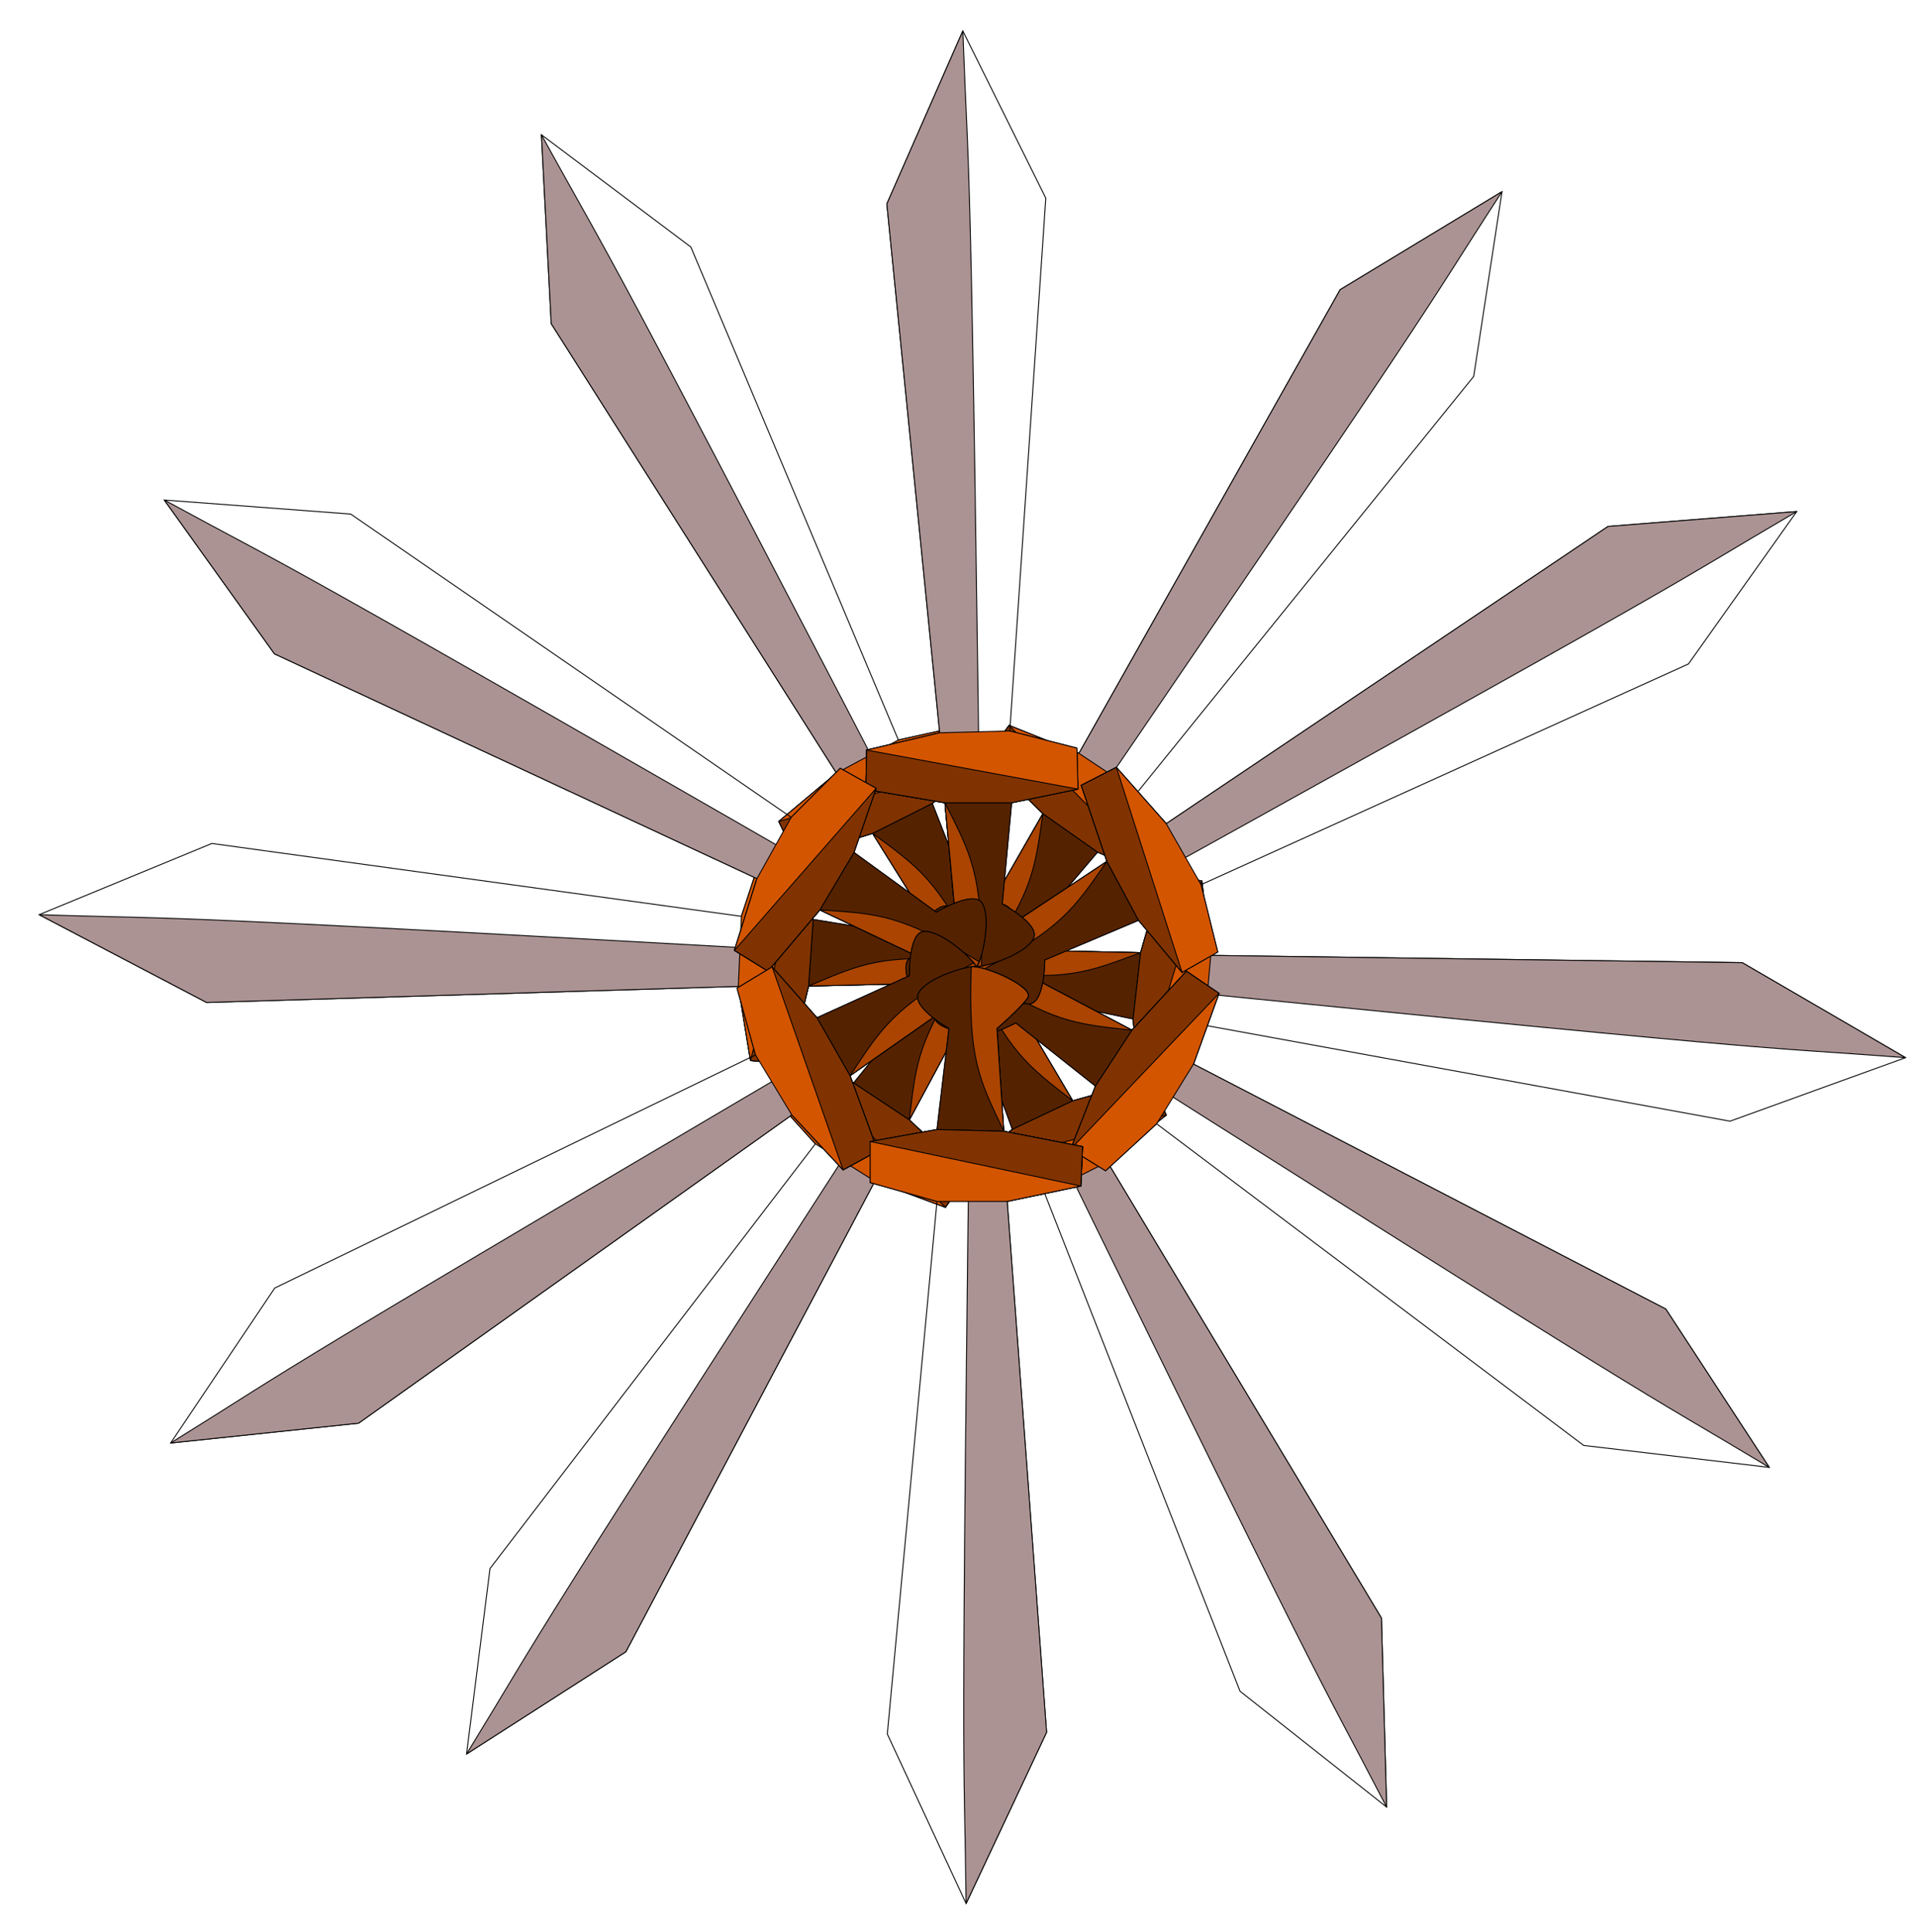 <?xml version="1.0" encoding="UTF-8" standalone="no"?>
<svg viewBox="0 0 744.09 750" xmlns="http://www.w3.org/2000/svg">
<g transform="matrix(.546,.048,-.048,.546,372.603,192.165)">
<path d="m205.503,309.313 375.386-27.851 121.092,56.913-119.881,55.702-376.597-35.117-13.32,47.226h-29.062l-8.476-47.226-71.444-8.476c0,0-14.531,25.429-24.218,21.797s-18.164-27.851-19.375-37.539 14.531-44.804 21.797-39.96 21.797,21.797 21.797,21.797l72.655-4.844 10.898-55.702 27.851,1.211 10.898,52.07z" fill="none" stroke="#000" stroke-width=".655"/>
<path d="m205.503,309.313 375.386-27.851 121.092,56.913c-118.605,1.323-46.511,4.359-662.374-3.633-1.211-9.687 14.531-44.804 21.797-39.96s21.797,21.797 21.797,21.797l72.655-4.844 10.898-55.702 27.851,1.211 10.898,52.07z" fill="#ac9393" fill-rule="evenodd" stroke="#000" stroke-width=".655"/>
<path d="m205.503,309.313v49.648l-13.32,47.226h-29.062l-8.476-47.226 1.211-47.226 10.898-55.702 27.851,1.211 10.898,52.07z" fill="#d45500" fill-rule="evenodd" stroke="#000" stroke-width=".655"/>
<path d="m154.645,358.961-71.444-8.476c0,0-14.531,25.429-24.218,21.797s-18.164-27.851-19.375-37.539 14.531-44.804 21.797-39.96 21.797,21.797 21.797,21.797l72.655-4.844-1.211,47.226z" fill="#520" fill-rule="evenodd" stroke="#000" stroke-width=".655"/>
<path d="m163.121,406.187-8.476-47.226 1.211-47.226 10.898-55.702 27.851,1.211-31.484,148.943z" fill="#803300" fill-rule="evenodd" stroke="#000" stroke-width=".655"/>
<path d="m39.607,334.743c-1.211-9.687 14.531-44.804 21.797-39.96s21.797,21.797 21.797,21.797l72.655-4.844c-37.054,17.552-50.785,25.231-116.248,23.008z" fill="#a40" fill-rule="evenodd" stroke="#000" stroke-width=".655"/>
</g>
<g transform="matrix(.304,-.457,.457,.304,214.969,292.353)">
<path d="m205.503,309.313 375.386-27.851 121.092,56.913-119.881,55.702-376.597-35.117-13.32,47.226h-29.062l-8.476-47.226-71.444-8.476c0,0-14.531,25.429-24.218,21.797s-18.164-27.851-19.375-37.539 14.531-44.804 21.797-39.96 21.797,21.797 21.797,21.797l72.655-4.844 10.898-55.702 27.851,1.211 10.898,52.07z" fill="none" stroke="#000" stroke-width=".655"/>
<path d="m205.503,309.313 375.386-27.851 121.092,56.913c-118.605,1.323-46.511,4.359-662.374-3.633-1.211-9.687 14.531-44.804 21.797-39.96s21.797,21.797 21.797,21.797l72.655-4.844 10.898-55.702 27.851,1.211 10.898,52.07z" fill="#ac9393" fill-rule="evenodd" stroke="#000" stroke-width=".655"/>
<path d="m205.503,309.313v49.648l-13.32,47.226h-29.062l-8.476-47.226 1.211-47.226 10.898-55.702 27.851,1.211 10.898,52.07z" fill="#d45500" fill-rule="evenodd" stroke="#000" stroke-width=".655"/>
<path d="m154.645,358.961-71.444-8.476c0,0-14.531,25.429-24.218,21.797s-18.164-27.851-19.375-37.539 14.531-44.804 21.797-39.96 21.797,21.797 21.797,21.797l72.655-4.844-1.211,47.226z" fill="#520" fill-rule="evenodd" stroke="#000" stroke-width=".655"/>
<path d="m163.121,406.187-8.476-47.226 1.211-47.226 10.898-55.702 27.851,1.211-31.484,148.943z" fill="#803300" fill-rule="evenodd" stroke="#000" stroke-width=".655"/>
<path d="m39.607,334.743c-1.211-9.687 14.531-44.804 21.797-39.96s21.797,21.797 21.797,21.797l72.655-4.844c-37.054,17.552-50.785,25.231-116.248,23.008z" fill="#a40" fill-rule="evenodd" stroke="#000" stroke-width=".655"/>
</g>
<g transform="matrix(-.259,-.484,.484,-.259,228.19,479.71)">
<path d="m205.503,309.313 375.386-27.851 121.092,56.913-119.881,55.702-376.597-35.117-13.32,47.226h-29.062l-8.476-47.226-71.444-8.476c0,0-14.531,25.429-24.218,21.797s-18.164-27.851-19.375-37.539 14.531-44.804 21.797-39.96 21.797,21.797 21.797,21.797l72.655-4.844 10.898-55.702 27.851,1.211 10.898,52.07z" fill="none" stroke="#000" stroke-width=".655"/>
<path d="m205.503,309.313 375.386-27.851 121.092,56.913c-118.605,1.323-46.511,4.359-662.374-3.633-1.211-9.687 14.531-44.804 21.797-39.96s21.797,21.797 21.797,21.797l72.655-4.844 10.898-55.702 27.851,1.211 10.898,52.07z" fill="#ac9393" fill-rule="evenodd" stroke="#000" stroke-width=".655"/>
<path d="m205.503,309.313v49.648l-13.32,47.226h-29.062l-8.476-47.226 1.211-47.226 10.898-55.702 27.851,1.211 10.898,52.07z" fill="#d45500" fill-rule="evenodd" stroke="#000" stroke-width=".655"/>
<path d="m154.645,358.961-71.444-8.476c0,0-14.531,25.429-24.218,21.797s-18.164-27.851-19.375-37.539 14.531-44.804 21.797-39.96 21.797,21.797 21.797,21.797l72.655-4.844-1.211,47.226z" fill="#520" fill-rule="evenodd" stroke="#000" stroke-width=".655"/>
<path d="m163.121,406.187-8.476-47.226 1.211-47.226 10.898-55.702 27.851,1.211-31.484,148.943z" fill="#803300" fill-rule="evenodd" stroke="#000" stroke-width=".655"/>
<path d="m39.607,334.743c-1.211-9.687 14.531-44.804 21.797-39.96s21.797,21.797 21.797,21.797l72.655-4.844c-37.054,17.552-50.785,25.231-116.248,23.008z" fill="#a40" fill-rule="evenodd" stroke="#000" stroke-width=".655"/>
</g>
<g transform="matrix(-.548,-.024,.024,-.548,391.772,557.378)">
<path d="m205.503,309.313 375.386-27.851 121.092,56.913-119.881,55.702-376.597-35.117-13.32,47.226h-29.062l-8.476-47.226-71.444-8.476c0,0-14.531,25.429-24.218,21.797s-18.164-27.851-19.375-37.539 14.531-44.804 21.797-39.96 21.797,21.797 21.797,21.797l72.655-4.844 10.898-55.702 27.851,1.211 10.898,52.07z" fill="none" stroke="#000" stroke-width=".655"/>
<path d="m205.503,309.313 375.386-27.851 121.092,56.913c-118.605,1.323-46.511,4.359-662.374-3.633-1.211-9.687 14.531-44.804 21.797-39.96s21.797,21.797 21.797,21.797l72.655-4.844 10.898-55.702 27.851,1.211 10.898,52.07z" fill="#ac9393" fill-rule="evenodd" stroke="#000" stroke-width=".655"/>
<path d="m205.503,309.313v49.648l-13.32,47.226h-29.062l-8.476-47.226 1.211-47.226 10.898-55.702 27.851,1.211 10.898,52.07z" fill="#d45500" fill-rule="evenodd" stroke="#000" stroke-width=".655"/>
<path d="m154.645,358.961-71.444-8.476c0,0-14.531,25.429-24.218,21.797s-18.164-27.851-19.375-37.539 14.531-44.804 21.797-39.96 21.797,21.797 21.797,21.797l72.655-4.844-1.211,47.226z" fill="#520" fill-rule="evenodd" stroke="#000" stroke-width=".655"/>
<path d="m163.121,406.187-8.476-47.226 1.211-47.226 10.898-55.702 27.851,1.211-31.484,148.943z" fill="#803300" fill-rule="evenodd" stroke="#000" stroke-width=".655"/>
<path d="m39.607,334.743c-1.211-9.687 14.531-44.804 21.797-39.96s21.797,21.797 21.797,21.797l72.655-4.844c-37.054,17.552-50.785,25.231-116.248,23.008z" fill="#a40" fill-rule="evenodd" stroke="#000" stroke-width=".655"/>
</g>
<g transform="matrix(-.292,.465,-.465,-.292,543.417,453.331)">
<path d="m205.503,309.313 375.386-27.851 121.092,56.913-119.881,55.702-376.597-35.117-13.32,47.226h-29.062l-8.476-47.226-71.444-8.476c0,0-14.531,25.429-24.218,21.797s-18.164-27.851-19.375-37.539 14.531-44.804 21.797-39.96 21.797,21.797 21.797,21.797l72.655-4.844 10.898-55.702 27.851,1.211 10.898,52.07z" fill="none" stroke="#000" stroke-width=".655"/>
<path d="m205.503,309.313 375.386-27.851 121.092,56.913c-118.605,1.323-46.511,4.359-662.374-3.633-1.211-9.687 14.531-44.804 21.797-39.96s21.797,21.797 21.797,21.797l72.655-4.844 10.898-55.702 27.851,1.211 10.898,52.07z" fill="#ac9393" fill-rule="evenodd" stroke="#000" stroke-width=".655"/>
<path d="m205.503,309.313v49.648l-13.32,47.226h-29.062l-8.476-47.226 1.211-47.226 10.898-55.702 27.851,1.211 10.898,52.07z" fill="#d45500" fill-rule="evenodd" stroke="#000" stroke-width=".655"/>
<path d="m154.645,358.961-71.444-8.476c0,0-14.531,25.429-24.218,21.797s-18.164-27.851-19.375-37.539 14.531-44.804 21.797-39.96 21.797,21.797 21.797,21.797l72.655-4.844-1.211,47.226z" fill="#520" fill-rule="evenodd" stroke="#000" stroke-width=".655"/>
<path d="m163.121,406.187-8.476-47.226 1.211-47.226 10.898-55.702 27.851,1.211-31.484,148.943z" fill="#803300" fill-rule="evenodd" stroke="#000" stroke-width=".655"/>
<path d="m39.607,334.743c-1.211-9.687 14.531-44.804 21.797-39.96s21.797,21.797 21.797,21.797l72.655-4.844c-37.054,17.552-50.785,25.231-116.248,23.008z" fill="#a40" fill-rule="evenodd" stroke="#000" stroke-width=".655"/>
</g>
<g transform="matrix(.247,.49,-.49,.247,530.643,274.002)">
<path d="m205.503,309.313 375.386-27.851 121.092,56.913-119.881,55.702-376.597-35.117-13.32,47.226h-29.062l-8.476-47.226-71.444-8.476c0,0-14.531,25.429-24.218,21.797s-18.164-27.851-19.375-37.539 14.531-44.804 21.797-39.96 21.797,21.797 21.797,21.797l72.655-4.844 10.898-55.702 27.851,1.211 10.898,52.07z" fill="none" stroke="#000" stroke-width=".655"/>
<path d="m205.503,309.313 375.386-27.851 121.092,56.913c-118.605,1.323-46.511,4.359-662.374-3.633-1.211-9.687 14.531-44.804 21.797-39.96s21.797,21.797 21.797,21.797l72.655-4.844 10.898-55.702 27.851,1.211 10.898,52.07z" fill="#ac9393" fill-rule="evenodd" stroke="#000" stroke-width=".655"/>
<path d="m205.503,309.313v49.648l-13.32,47.226h-29.062l-8.476-47.226 1.211-47.226 10.898-55.702 27.851,1.211 10.898,52.07z" fill="#d45500" fill-rule="evenodd" stroke="#000" stroke-width=".655"/>
<path d="m154.645,358.961-71.444-8.476c0,0-14.531,25.429-24.218,21.797s-18.164-27.851-19.375-37.539 14.531-44.804 21.797-39.96 21.797,21.797 21.797,21.797l72.655-4.844-1.211,47.226z" fill="#520" fill-rule="evenodd" stroke="#000" stroke-width=".655"/>
<path d="m163.121,406.187-8.476-47.226 1.211-47.226 10.898-55.702 27.851,1.211-31.484,148.943z" fill="#803300" fill-rule="evenodd" stroke="#000" stroke-width=".655"/>
<path d="m39.607,334.743c-1.211-9.687 14.531-44.804 21.797-39.96s21.797,21.797 21.797,21.797l72.655-4.844c-37.054,17.552-50.785,25.231-116.248,23.008z" fill="#a40" fill-rule="evenodd" stroke="#000" stroke-width=".655"/>
</g>
<g transform="matrix(.467,.288,-.288,.467,456.367,209.47)">
<path d="m205.503,309.313 375.386-27.851 121.092,56.913-119.881,55.702-376.597-35.117-13.32,47.226h-29.062l-8.476-47.226-71.444-8.476c0,0-14.531,25.429-24.218,21.797s-18.164-27.851-19.375-37.539 14.531-44.804 21.797-39.96 21.797,21.797 21.797,21.797l72.655-4.844 10.898-55.702 27.851,1.211 10.898,52.07z" fill="none" stroke="#000" stroke-width=".655"/>
<path d="m205.503,309.313 375.386-27.851 121.092,56.913c-118.605,1.323-46.511,4.359-662.374-3.633-1.211-9.687 14.531-44.804 21.797-39.96s21.797,21.797 21.797,21.797l72.655-4.844 10.898-55.702 27.851,1.211 10.898,52.07z" fill="#ac9393" fill-rule="evenodd" stroke="#000" stroke-width=".655"/>
<path d="m205.503,309.313v49.648l-13.32,47.226h-29.062l-8.476-47.226 1.211-47.226 10.898-55.702 27.851,1.211 10.898,52.07z" fill="#d45500" fill-rule="evenodd" stroke="#000" stroke-width=".655"/>
<path d="m154.645,358.961-71.444-8.476c0,0-14.531,25.429-24.218,21.797s-18.164-27.851-19.375-37.539 14.531-44.804 21.797-39.96 21.797,21.797 21.797,21.797l72.655-4.844-1.211,47.226z" fill="#520" fill-rule="evenodd" stroke="#000" stroke-width=".655"/>
<path d="m163.121,406.187-8.476-47.226 1.211-47.226 10.898-55.702 27.851,1.211-31.484,148.943z" fill="#803300" fill-rule="evenodd" stroke="#000" stroke-width=".655"/>
<path d="m39.607,334.743c-1.211-9.687 14.531-44.804 21.797-39.96s21.797,21.797 21.797,21.797l72.655-4.844c-37.054,17.552-50.785,25.231-116.248,23.008z" fill="#a40" fill-rule="evenodd" stroke="#000" stroke-width=".655"/>
</g>
<g transform="matrix(.477,-.272,.272,.477,270.522,228.12)">
<path d="m205.503,309.313 375.386-27.851 121.092,56.913-119.881,55.702-376.597-35.117-13.32,47.226h-29.062l-8.476-47.226-71.444-8.476c0,0-14.531,25.429-24.218,21.797s-18.164-27.851-19.375-37.539 14.531-44.804 21.797-39.96 21.797,21.797 21.797,21.797l72.655-4.844 10.898-55.702 27.851,1.211 10.898,52.07z" fill="none" stroke="#000" stroke-width=".655"/>
<path d="m205.503,309.313 375.386-27.851 121.092,56.913c-118.605,1.323-46.511,4.359-662.374-3.633-1.211-9.687 14.531-44.804 21.797-39.96s21.797,21.797 21.797,21.797l72.655-4.844 10.898-55.702 27.851,1.211 10.898,52.07z" fill="#ac9393" fill-rule="evenodd" stroke="#000" stroke-width=".655"/>
<path d="m205.503,309.313v49.648l-13.32,47.226h-29.062l-8.476-47.226 1.211-47.226 10.898-55.702 27.851,1.211 10.898,52.07z" fill="#d45500" fill-rule="evenodd" stroke="#000" stroke-width=".655"/>
<path d="m154.645,358.961-71.444-8.476c0,0-14.531,25.429-24.218,21.797s-18.164-27.851-19.375-37.539 14.531-44.804 21.797-39.96 21.797,21.797 21.797,21.797l72.655-4.844-1.211,47.226z" fill="#520" fill-rule="evenodd" stroke="#000" stroke-width=".655"/>
<path d="m163.121,406.187-8.476-47.226 1.211-47.226 10.898-55.702 27.851,1.211-31.484,148.943z" fill="#803300" fill-rule="evenodd" stroke="#000" stroke-width=".655"/>
<path d="m39.607,334.743c-1.211-9.687 14.531-44.804 21.797-39.96s21.797,21.797 21.797,21.797l72.655-4.844c-37.054,17.552-50.785,25.231-116.248,23.008z" fill="#a40" fill-rule="evenodd" stroke="#000" stroke-width=".655"/>
</g>
<g transform="matrix(-.014,-.548,.548,-.014,198.124,401.429)">
<path d="m205.503,309.313 375.386-27.851 121.092,56.913-119.881,55.702-376.597-35.117-13.32,47.226h-29.062l-8.476-47.226-71.444-8.476c0,0-14.531,25.429-24.218,21.797s-18.164-27.851-19.375-37.539 14.531-44.804 21.797-39.96 21.797,21.797 21.797,21.797l72.655-4.844 10.898-55.702 27.851,1.211 10.898,52.07z" fill="none" stroke="#000" stroke-width=".655"/>
<path d="m205.503,309.313 375.386-27.851 121.092,56.913c-118.605,1.323-46.511,4.359-662.374-3.633-1.211-9.687 14.531-44.804 21.797-39.96s21.797,21.797 21.797,21.797l72.655-4.844 10.898-55.702 27.851,1.211 10.898,52.07z" fill="#ac9393" fill-rule="evenodd" stroke="#000" stroke-width=".655"/>
<path d="m205.503,309.313v49.648l-13.32,47.226h-29.062l-8.476-47.226 1.211-47.226 10.898-55.702 27.851,1.211 10.898,52.07z" fill="#d45500" fill-rule="evenodd" stroke="#000" stroke-width=".655"/>
<path d="m154.645,358.961-71.444-8.476c0,0-14.531,25.429-24.218,21.797s-18.164-27.851-19.375-37.539 14.531-44.804 21.797-39.96 21.797,21.797 21.797,21.797l72.655-4.844-1.211,47.226z" fill="#520" fill-rule="evenodd" stroke="#000" stroke-width=".655"/>
<path d="m163.121,406.187-8.476-47.226 1.211-47.226 10.898-55.702 27.851,1.211-31.484,148.943z" fill="#803300" fill-rule="evenodd" stroke="#000" stroke-width=".655"/>
<path d="m39.607,334.743c-1.211-9.687 14.531-44.804 21.797-39.96s21.797,21.797 21.797,21.797l72.655-4.844c-37.054,17.552-50.785,25.231-116.248,23.008z" fill="#a40" fill-rule="evenodd" stroke="#000" stroke-width=".655"/>
</g>
<g transform="matrix(-.479,-.268,.268,-.479,309.344,544.333)">
<path d="m205.503,309.313 375.386-27.851 121.092,56.913-119.881,55.702-376.597-35.117-13.32,47.226h-29.062l-8.476-47.226-71.444-8.476c0,0-14.531,25.429-24.218,21.797s-18.164-27.851-19.375-37.539 14.531-44.804 21.797-39.96 21.797,21.797 21.797,21.797l72.655-4.844 10.898-55.702 27.851,1.211 10.898,52.07z" fill="none" stroke="#000" stroke-width=".655"/>
<path d="m205.503,309.313 375.386-27.851 121.092,56.913c-118.605,1.323-46.511,4.359-662.374-3.633-1.211-9.687 14.531-44.804 21.797-39.96s21.797,21.797 21.797,21.797l72.655-4.844 10.898-55.702 27.851,1.211 10.898,52.07z" fill="#ac9393" fill-rule="evenodd" stroke="#000" stroke-width=".655"/>
<path d="m205.503,309.313v49.648l-13.32,47.226h-29.062l-8.476-47.226 1.211-47.226 10.898-55.702 27.851,1.211 10.898,52.07z" fill="#d45500" fill-rule="evenodd" stroke="#000" stroke-width=".655"/>
<path d="m154.645,358.961-71.444-8.476c0,0-14.531,25.429-24.218,21.797s-18.164-27.851-19.375-37.539 14.531-44.804 21.797-39.96 21.797,21.797 21.797,21.797l72.655-4.844-1.211,47.226z" fill="#520" fill-rule="evenodd" stroke="#000" stroke-width=".655"/>
<path d="m163.121,406.187-8.476-47.226 1.211-47.226 10.898-55.702 27.851,1.211-31.484,148.943z" fill="#803300" fill-rule="evenodd" stroke="#000" stroke-width=".655"/>
<path d="m39.607,334.743c-1.211-9.687 14.531-44.804 21.797-39.96s21.797,21.797 21.797,21.797l72.655-4.844c-37.054,17.552-50.785,25.231-116.248,23.008z" fill="#a40" fill-rule="evenodd" stroke="#000" stroke-width=".655"/>
</g>
<g transform="matrix(-.469,.284,-.284,-.469,491.574,519.544)">
<path d="m205.503,309.313 375.386-27.851 121.092,56.913-119.881,55.702-376.597-35.117-13.32,47.226h-29.062l-8.476-47.226-71.444-8.476c0,0-14.531,25.429-24.218,21.797s-18.164-27.851-19.375-37.539 14.531-44.804 21.797-39.96 21.797,21.797 21.797,21.797l72.655-4.844 10.898-55.702 27.851,1.211 10.898,52.07z" fill="none" stroke="#000" stroke-width=".655"/>
<path d="m205.503,309.313 375.386-27.851 121.092,56.913c-118.605,1.323-46.511,4.359-662.374-3.633-1.211-9.687 14.531-44.804 21.797-39.96s21.797,21.797 21.797,21.797l72.655-4.844 10.898-55.702 27.851,1.211 10.898,52.07z" fill="#ac9393" fill-rule="evenodd" stroke="#000" stroke-width=".655"/>
<path d="m205.503,309.313v49.648l-13.32,47.226h-29.062l-8.476-47.226 1.211-47.226 10.898-55.702 27.851,1.211 10.898,52.07z" fill="#d45500" fill-rule="evenodd" stroke="#000" stroke-width=".655"/>
<path d="m154.645,358.961-71.444-8.476c0,0-14.531,25.429-24.218,21.797s-18.164-27.851-19.375-37.539 14.531-44.804 21.797-39.96 21.797,21.797 21.797,21.797l72.655-4.844-1.211,47.226z" fill="#520" fill-rule="evenodd" stroke="#000" stroke-width=".655"/>
<path d="m163.121,406.187-8.476-47.226 1.211-47.226 10.898-55.702 27.851,1.211-31.484,148.943z" fill="#803300" fill-rule="evenodd" stroke="#000" stroke-width=".655"/>
<path d="m39.607,334.743c-1.211-9.687 14.531-44.804 21.797-39.96s21.797,21.797 21.797,21.797l72.655-4.844c-37.054,17.552-50.785,25.231-116.248,23.008z" fill="#a40" fill-rule="evenodd" stroke="#000" stroke-width=".655"/>
</g>
<g transform="matrix(0,.549,-.549,0,560.763,353.608)">
<path d="m205.503,309.313 375.386-27.851 121.092,56.913-119.881,55.702-376.597-35.117-13.32,47.226h-29.062l-8.476-47.226-71.444-8.476c0,0-14.531,25.429-24.218,21.797s-18.164-27.851-19.375-37.539 14.531-44.804 21.797-39.96 21.797,21.797 21.797,21.797l72.655-4.844 10.898-55.702 27.851,1.211 10.898,52.07z" fill="none" stroke="#000" stroke-width=".655"/>
<path d="m205.503,309.313 375.386-27.851 121.092,56.913c-118.605,1.323-46.511,4.359-662.374-3.633-1.211-9.687 14.531-44.804 21.797-39.96s21.797,21.797 21.797,21.797l72.655-4.844 10.898-55.702 27.851,1.211 10.898,52.07z" fill="#ac9393" fill-rule="evenodd" stroke="#000" stroke-width=".655"/>
<path d="m205.503,309.313v49.648l-13.32,47.226h-29.062l-8.476-47.226 1.211-47.226 10.898-55.702 27.851,1.211 10.898,52.07z" fill="#d45500" fill-rule="evenodd" stroke="#000" stroke-width=".655"/>
<path d="m154.645,358.961-71.444-8.476c0,0-14.531,25.429-24.218,21.797s-18.164-27.851-19.375-37.539 14.531-44.804 21.797-39.96 21.797,21.797 21.797,21.797l72.655-4.844-1.211,47.226z" fill="#520" fill-rule="evenodd" stroke="#000" stroke-width=".655"/>
<path d="m163.121,406.187-8.476-47.226 1.211-47.226 10.898-55.702 27.851,1.211-31.484,148.943z" fill="#803300" fill-rule="evenodd" stroke="#000" stroke-width=".655"/>
<path d="m39.607,334.743c-1.211-9.687 14.531-44.804 21.797-39.96s21.797,21.797 21.797,21.797l72.655-4.844c-37.054,17.552-50.785,25.231-116.248,23.008z" fill="#a40" fill-rule="evenodd" stroke="#000" stroke-width=".655"/>
</g>
</svg>

